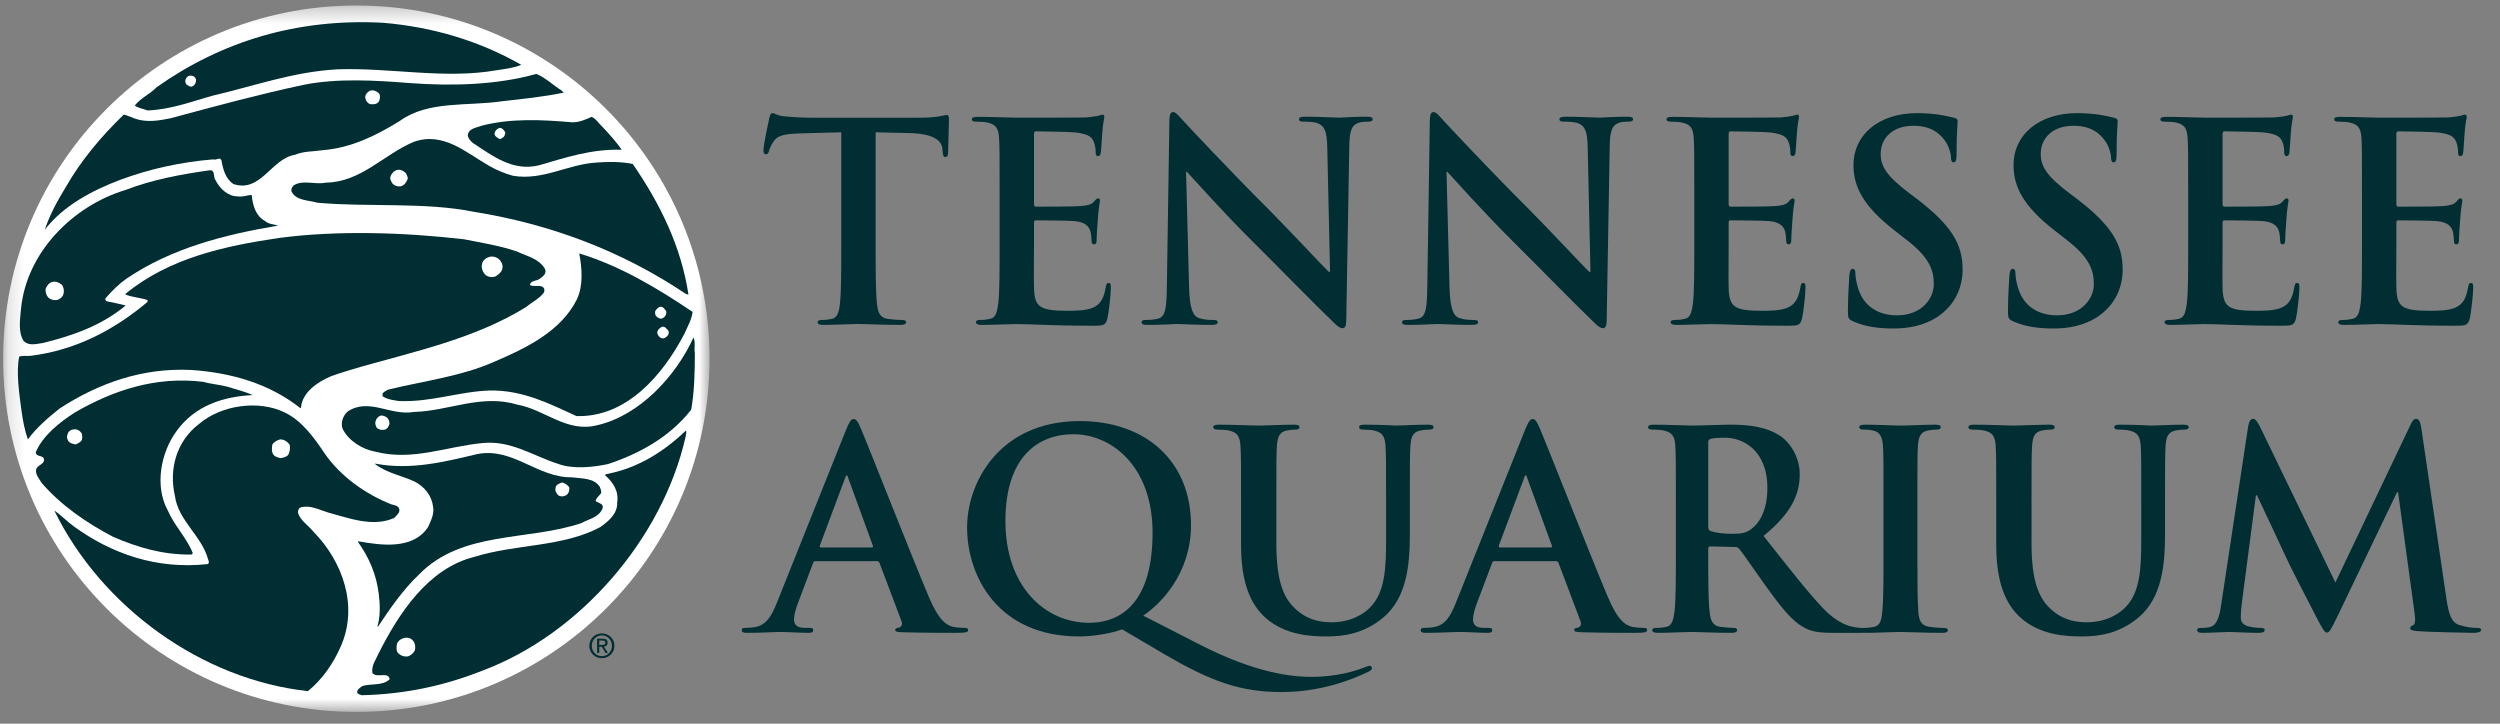 <svg width="152" height="44" viewBox="0 0 152 44" fill="none" xmlns="http://www.w3.org/2000/svg">
<rect x="0" y="0" width="152" height="44" fill="#808080" stroke="none"/>
<g clip-path="url(#clip0_2549_9106)">
<mask id="mask0_2549_9106" style="mask-type:luminance" maskUnits="userSpaceOnUse" x="0" y="0" width="44" height="44">
<path d="M43.141 43.268H0.19V0.334H43.141V43.268Z" fill="white"/>
</mask>
<g mask="url(#mask0_2549_9106)">
<path fill-rule="evenodd" clip-rule="evenodd" d="M21.666 43.285C33.526 43.285 43.141 33.67 43.141 21.809C43.141 9.949 33.526 0.334 21.666 0.334C9.805 0.334 0.19 9.949 0.19 21.809C0.19 33.67 9.805 43.285 21.666 43.285Z" fill="white"/>
</g>
<path fill-rule="evenodd" clip-rule="evenodd" d="M11.639 5.271C11.527 5.271 11.416 5.189 11.334 5.133C11.249 5.021 11.249 4.884 11.306 4.774C11.36 4.69 11.444 4.605 11.527 4.605C11.723 4.578 11.861 4.66 11.915 4.828C11.941 5.021 11.833 5.217 11.639 5.271ZM23.275 1.384C18.11 1.107 13.498 2.495 9.528 5.3C9.085 5.745 8.584 5.939 8.194 6.411C8.389 6.577 8.694 6.605 8.971 6.715C10.415 6.66 11.667 6.162 13.001 5.798C15.5 5.217 17.859 4.356 20.527 4.215C23.747 4.104 27.053 4.828 30.192 4.27C30.721 4.188 31.249 4.134 31.692 3.94C29.165 2.495 26.302 1.633 23.275 1.384Z" fill="#002E33"/>
<path fill-rule="evenodd" clip-rule="evenodd" d="M23.026 6.188C22.888 6.356 22.692 6.356 22.471 6.326C22.359 6.246 22.248 6.162 22.22 5.995C22.164 5.798 22.303 5.632 22.471 5.522C22.692 5.438 22.914 5.55 23.054 5.689C23.135 5.827 23.111 6.05 23.026 6.188ZM34.136 5.495C33.636 5.189 33.163 4.716 32.607 4.493C30.246 5.161 27.526 5.245 24.914 5.051C22.804 4.884 20.501 4.744 18.443 5.161C15.721 5.745 13.052 6.465 10.389 7.187C9.695 7.327 8.945 7.466 8.22 7.217C7.998 7.133 7.749 7.021 7.529 6.966C6.167 8.27 4.919 9.771 4.028 11.328C3.499 12.188 3.029 13.051 2.724 13.966C3.861 12.493 5.611 11.578 7.304 10.936C9.085 10.272 10.971 9.855 12.972 9.689C13.165 9.771 13.388 9.494 13.47 9.771C13.557 10.3 13.721 10.884 14.194 11.189C15.859 11.744 16.499 9.632 17.943 9.41C18.443 9.189 19.055 9.217 19.608 9.133C21.36 8.992 22.86 8.244 24.305 7.355C26.025 6.106 28.415 6.465 30.469 6.162C31.72 6.022 33.08 5.883 34.274 5.632L34.136 5.495Z" fill="#002E33"/>
<path fill-rule="evenodd" clip-rule="evenodd" d="M30.527 8.383C30.415 8.521 30.302 8.411 30.22 8.357C30.08 8.27 30.026 8.132 30.108 7.993C30.164 7.881 30.276 7.801 30.415 7.771C30.555 7.801 30.663 7.94 30.721 8.048C30.721 8.216 30.635 8.357 30.527 8.383ZM36.607 7.689C36.386 7.494 36.246 7.218 35.969 7.105C35.608 7.273 35.219 7.437 34.804 7.437C32.914 7.273 31.08 7.187 29.305 7.636C28.971 7.771 28.443 7.801 28.443 8.27C28.497 8.439 28.61 8.577 28.748 8.69C29.941 9.468 31.163 10.441 32.774 10.05C34.386 9.578 35.969 9.049 37.803 9.105C37.47 8.633 37.053 8.16 36.607 7.689Z" fill="#002E33"/>
<path fill-rule="evenodd" clip-rule="evenodd" d="M24.776 10.91C24.693 11.105 24.581 11.271 24.359 11.328C24.194 11.356 24.026 11.301 23.887 11.189C23.805 11.077 23.747 10.967 23.719 10.826C23.747 10.659 23.859 10.467 24.026 10.384C24.248 10.242 24.525 10.357 24.693 10.549C24.72 10.659 24.832 10.774 24.776 10.91ZM38.47 9.968C37.775 9.827 37.024 9.827 36.302 9.881C34.553 9.968 33.025 10.994 31.193 10.688C30.691 10.549 30.22 10.357 29.774 10.104C28.36 9.301 26.942 7.967 25.139 8.633C23.305 9.41 21.944 11.077 19.805 11.105C19.137 11.244 18.415 10.91 17.859 11.271C17.749 11.381 17.693 11.494 17.721 11.632C17.997 12.216 18.748 12.16 19.306 12.327C22.387 12.604 25.859 12.273 28.832 12.882C33.498 13.632 37.831 15.271 41.718 17.881L41.859 17.909C41.416 14.994 40.136 12.382 38.47 9.968Z" fill="#002E33"/>
<path fill-rule="evenodd" clip-rule="evenodd" d="M30.527 16.385C30.469 16.577 30.302 16.688 30.138 16.8C29.941 16.882 29.722 16.854 29.552 16.744C29.359 16.577 29.249 16.326 29.305 16.05C29.359 15.799 29.58 15.66 29.803 15.604C30.026 15.578 30.192 15.632 30.358 15.773C30.499 15.939 30.61 16.132 30.527 16.385ZM32.22 17.327C32.276 17.023 32.637 17.105 32.832 16.938C33.025 16.8 33.249 16.631 33.136 16.355C32.774 15.714 32.026 15.578 31.442 15.297C30.415 14.938 29.331 14.772 28.22 14.549C24.611 14.132 20.553 13.993 16.971 14.467C13.61 14.964 10.305 15.688 7.637 17.855V17.909C8.056 18.078 8.554 18.104 8.971 18.242V18.354C6.889 20.105 4.556 21.299 1.862 21.633C1.639 21.658 1.362 21.604 1.165 21.688C0.975 22.659 1.165 23.909 1.306 24.964C1.388 25.576 1.5 26.16 1.695 26.715C2.223 25.991 2.945 25.379 3.639 24.826C6 23.299 8.638 22.355 11.611 22.493C14.082 22.659 16.386 23.328 18.276 24.826L18.302 24.772C18.387 23.827 19.333 23.217 20.11 22.882C20.694 22.659 21.334 22.493 21.944 22.299C25.416 21.323 28.942 20.549 31.999 18.66C32.358 18.354 32.804 18.16 33.08 17.77C33.111 17.66 33.111 17.55 33.025 17.464C32.804 17.297 32.443 17.464 32.22 17.327Z" fill="#002E33"/>
<path fill-rule="evenodd" clip-rule="evenodd" d="M3.861 17.855C3.834 18.047 3.639 18.188 3.472 18.242C3.249 18.27 3.083 18.214 2.945 18.104C2.804 17.937 2.75 17.77 2.776 17.55C2.86 17.355 3.001 17.161 3.221 17.133C3.444 17.105 3.611 17.189 3.777 17.327C3.861 17.464 3.916 17.66 3.861 17.855ZM7.695 16.938C10.443 15.079 13.639 14.27 16.916 13.715C16.637 13.632 16.331 13.632 16.11 13.438C15.554 13.133 15.36 12.493 15.305 11.855C15.026 11.855 14.776 11.995 14.443 11.939C13.859 11.939 13.36 11.466 13.111 10.967C12.943 10.774 13.111 10.3 12.722 10.357C10.945 10.606 9.222 10.936 7.637 11.548C4.417 12.519 1.61 15.356 1.278 18.77C1.222 19.411 1.085 20.188 1.444 20.741C1.777 21.048 2.195 20.91 2.609 20.854C4.417 20.41 6.167 19.799 7.637 18.577C7.278 18.467 6.889 18.411 6.528 18.326C6.415 18.3 6.361 18.188 6.443 18.104C6.834 17.66 7.221 17.271 7.695 16.938Z" fill="#002E33"/>
<path fill-rule="evenodd" clip-rule="evenodd" d="M40.413 20.549C40.218 20.632 40.079 20.493 39.997 20.353C39.885 20.132 40.079 19.967 40.218 19.881C40.413 19.799 40.525 19.993 40.637 20.105C40.719 20.299 40.581 20.465 40.413 20.549ZM39.859 18.884C39.913 18.8 40.025 18.687 40.11 18.66C40.304 18.603 40.413 18.8 40.499 18.91C40.553 19.105 40.441 19.273 40.274 19.354C40.136 19.411 39.997 19.325 39.885 19.215C39.831 19.133 39.803 18.964 39.859 18.884ZM35.219 15.409C35.386 16.298 35.471 17.355 35.081 18.188C34.11 20.16 31.941 21.187 30.053 21.993C28.054 22.882 25.777 23.161 23.608 23.686C23.472 23.771 23.165 23.855 23.275 24.103C23.582 24.298 23.915 24.326 24.248 24.382C26.22 24.465 27.913 23.798 29.803 23.742C31.802 23.717 33.415 24.549 35.054 25.299C38.109 25.379 40.304 22.798 41.608 20.299C41.802 19.855 42.053 19.438 42.11 18.964C39.969 17.522 37.693 16.16 35.219 15.409Z" fill="#002E33"/>
<path fill-rule="evenodd" clip-rule="evenodd" d="M23.639 25.881C23.582 26.019 23.472 26.131 23.333 26.131C23.165 26.16 23.026 26.103 22.914 26.019C22.832 25.881 22.777 25.714 22.86 25.548C22.888 25.438 22.999 25.325 23.135 25.271C23.305 25.241 23.442 25.325 23.554 25.409C23.666 25.548 23.719 25.742 23.639 25.881ZM42.163 20.521C41.106 22.856 38.886 25.271 36.302 25.855C34.471 26.326 33.136 24.91 31.47 24.605C29.249 23.937 27.303 24.992 25.165 25.046C23.719 25.299 22.443 24.16 21.137 25.02C20.86 25.271 20.694 25.688 20.832 26.075C21.191 26.799 22.026 27.323 22.832 27.464C25.083 28.047 27.193 27.131 29.359 26.936C31.08 26.769 32.414 27.716 33.887 28.186C34.804 28.547 36.053 28.41 36.97 28.214C38.886 27.576 40.719 26.575 42.025 24.91C42.218 23.827 42.246 22.633 42.246 21.494C42.19 21.187 42.304 20.802 42.163 20.521Z" fill="#002E33"/>
<path fill-rule="evenodd" clip-rule="evenodd" d="M4.943 26.799C4.86 26.91 4.722 26.964 4.61 27.02C4.417 26.992 4.168 26.936 4.112 26.715C4.028 26.605 4.084 26.436 4.138 26.326C4.194 26.188 4.333 26.131 4.473 26.104C4.696 26.076 4.86 26.188 4.973 26.354C5.001 26.493 5.029 26.688 4.943 26.799ZM10.75 26.188C11.861 24.659 13.583 24.103 15.36 24.023C14.888 23.798 14.359 23.686 13.859 23.52C13.36 23.383 12.832 23.354 12.361 23.217C9.472 22.856 6.86 23.742 4.556 25.076C3.639 25.66 2.584 26.493 2.166 27.519C2.249 27.798 2.554 27.66 2.668 27.881C2.75 28.242 2.277 28.242 2.195 28.547C2.138 28.854 2.389 29.105 2.527 29.355C3.721 30.743 5.28 31.799 6.86 32.631C8.331 33.271 9.89 33.74 11.611 33.716C11.667 33.716 11.695 33.684 11.723 33.63C11.36 32.715 10.584 31.937 10.194 31.02C9.388 29.548 9.777 27.492 10.75 26.188Z" fill="#002E33"/>
<path fill-rule="evenodd" clip-rule="evenodd" d="M17.524 27.66C17.388 27.798 17.221 27.825 17.055 27.853C16.916 27.825 16.72 27.77 16.637 27.66C16.499 27.492 16.527 27.243 16.553 27.046C16.637 26.88 16.832 26.769 17.029 26.715C17.25 26.715 17.47 26.828 17.61 27.046C17.667 27.243 17.61 27.492 17.524 27.66ZM23.777 30.659C22.248 30.049 20.72 28.994 19.723 27.548C19.111 26.631 18.359 25.576 17.305 25.076C15.721 24.298 13.444 24.631 12.11 25.771C10.75 26.799 10.251 28.493 10.637 30.16C10.832 31.632 12.25 32.575 12.638 33.963C12.666 34.073 12.776 34.242 12.609 34.298C9.528 34.629 6.804 33.684 4.473 31.995C4.084 31.714 3.695 31.297 3.304 31.046C6.167 36.908 12.277 41.325 18.722 42.021C19.608 41.297 20.276 40.324 20.72 39.297C21.805 36.854 20.832 34.131 19.055 32.326C18.748 31.937 18.22 31.632 18.11 31.132C18.136 31.046 18.136 30.91 18.276 30.852C18.86 30.687 19.388 30.992 19.944 31.159C21.191 31.491 22.663 32.076 23.969 31.491C24.108 31.327 24.332 31.186 24.276 30.936C24.194 30.716 23.942 30.716 23.777 30.659Z" fill="#002E33"/>
<path fill-rule="evenodd" clip-rule="evenodd" d="M34.471 30.077C34.358 30.16 34.192 30.212 34.053 30.16C33.887 30.131 33.831 29.965 33.775 29.853C33.748 29.716 33.775 29.548 33.887 29.464C34.025 29.409 34.164 29.271 34.302 29.381C34.414 29.435 34.553 29.522 34.609 29.632C34.637 29.825 34.581 29.965 34.471 30.077ZM36.22 30.465C36.22 30.298 36.412 30.16 36.525 30.02C36.607 29.881 36.499 29.716 36.471 29.604C36.109 29.048 35.386 29.105 34.775 29.021C32.664 29.048 31.193 27.187 29.024 27.606C27.053 28.075 24.97 28.603 22.804 28.186V28.214C23.526 28.77 24.414 28.908 25.191 29.271C25.803 29.576 26.25 30.131 26.33 30.8C26.415 31.271 26.192 31.662 26.025 32.047C25.108 33.437 23.165 33.158 21.775 32.908V32.962C22.443 33.908 22.888 34.934 23.026 36.101C23.111 36.743 23.135 37.463 22.942 38.103L22.999 38.075C23.719 36.99 24.525 35.825 25.471 34.934C28.083 32.242 32.11 32.908 35.36 31.799C35.803 31.548 36.412 31.464 36.637 30.91C36.72 30.605 36.386 30.605 36.22 30.465Z" fill="#002E33"/>
<path fill-rule="evenodd" clip-rule="evenodd" d="M25.221 39.548C25.139 39.714 24.97 39.853 24.804 39.909C24.581 39.936 24.414 39.883 24.276 39.768C24.053 39.63 24.108 39.327 24.138 39.13C24.305 38.743 24.914 38.631 25.139 38.992C25.249 39.13 25.275 39.381 25.221 39.548ZM41.692 26.188C40.304 27.519 38.689 28.493 36.86 28.826L36.776 28.88C37.273 29.325 37.636 29.853 37.524 30.547C37.554 31.241 36.996 31.686 36.499 32.047C34.222 33.271 31.331 33.074 28.86 33.853C26.025 34.547 24.248 37.299 23.026 39.714C22.86 40.103 22.581 40.434 22.638 40.91C22.888 41.269 23.608 40.796 23.692 41.297C23.275 41.712 22.553 41.547 22.026 41.712C21.859 41.852 21.693 41.908 21.723 42.129C21.805 42.242 21.915 42.214 21.969 42.27C24.611 42.214 27.026 41.686 29.275 40.796C35.275 38.577 40.304 32.715 41.692 26.523C41.692 26.413 41.775 26.27 41.692 26.188Z" fill="#002E33"/>
<path fill-rule="evenodd" clip-rule="evenodd" d="M36.434 39.211V38.943H36.614C36.707 38.943 36.805 38.962 36.805 39.069C36.805 39.203 36.705 39.211 36.593 39.211H36.434ZM36.434 39.322H36.587L36.817 39.7H36.965L36.717 39.316C36.845 39.301 36.943 39.233 36.943 39.078C36.943 38.906 36.841 38.83 36.635 38.83H36.303V39.7H36.434V39.322ZM36.595 40.018C37.006 40.018 37.358 39.7 37.358 39.263C37.358 38.83 37.006 38.508 36.595 38.508C36.18 38.508 35.829 38.83 35.829 39.263C35.829 39.7 36.18 40.018 36.595 40.018ZM35.982 39.263C35.982 38.906 36.249 38.634 36.595 38.634C36.937 38.634 37.205 38.906 37.205 39.263C37.205 39.626 36.937 39.894 36.595 39.894C36.249 39.894 35.982 39.626 35.982 39.263Z" fill="#002E33"/>
<path fill-rule="evenodd" clip-rule="evenodd" d="M51.149 8.043L48.658 8.11C47.688 8.143 47.287 8.227 47.036 8.594C46.869 8.845 46.786 9.046 46.752 9.18C46.719 9.314 46.669 9.38 46.568 9.38C46.451 9.38 46.418 9.297 46.418 9.113C46.418 8.845 46.735 7.323 46.769 7.197C46.819 6.979 46.869 6.879 46.969 6.879C47.103 6.879 47.27 7.046 47.688 7.073C48.173 7.123 48.809 7.157 49.36 7.157H55.966C57.031 7.157 57.43 6.989 57.563 6.989C57.679 6.989 57.696 7.09 57.696 7.34C57.696 7.692 57.646 8.846 57.646 9.281C57.629 9.449 57.596 9.549 57.496 9.549C57.363 9.549 57.33 9.465 57.313 9.214L57.296 9.03C57.263 8.595 56.814 8.127 55.334 8.093L53.239 8.043V14.904C53.239 16.443 53.239 17.766 53.322 18.485C53.372 18.954 53.472 19.322 53.971 19.388C54.204 19.422 54.569 19.455 54.828 19.453C55.012 19.453 55.095 19.503 55.095 19.587C55.095 19.704 54.962 19.754 54.778 19.754C53.674 19.754 52.621 19.698 52.153 19.698C51.768 19.698 50.714 19.754 50.045 19.754C49.828 19.754 49.711 19.704 49.711 19.587C49.711 19.503 49.778 19.453 49.979 19.453C50.23 19.453 50.43 19.419 50.581 19.388C50.915 19.322 51.015 18.954 51.066 18.469C51.149 17.767 51.149 16.446 51.149 14.902V8.043Z" fill="#002E33"/>
<path fill-rule="evenodd" clip-rule="evenodd" d="M60.777 11.946C60.777 9.405 60.777 8.937 60.743 8.401C60.71 7.833 60.576 7.565 60.025 7.448C59.891 7.415 59.607 7.398 59.372 7.398C59.188 7.398 59.088 7.365 59.088 7.255C59.088 7.139 59.205 7.105 59.456 7.105C60.342 7.105 61.391 7.155 61.855 7.155C62.386 7.155 65.739 7.155 66.059 7.139C66.38 7.105 66.649 7.072 66.779 7.038C66.859 7.022 66.958 6.971 67.041 6.971C67.125 6.971 67.141 7.038 67.141 7.122C67.141 7.238 67.058 7.437 67.008 8.202C66.991 8.37 66.958 9.105 66.924 9.306C66.908 9.39 66.876 9.49 66.762 9.49C66.649 9.49 66.617 9.407 66.617 9.256C66.617 9.139 66.6 8.854 66.515 8.654C66.397 8.353 66.228 8.152 65.384 8.052C65.097 8.018 63.323 7.985 62.985 7.985C62.901 7.985 62.867 8.035 62.867 8.152V12.381C62.867 12.498 62.884 12.565 62.985 12.565C63.356 12.565 65.295 12.565 65.683 12.531C66.087 12.498 66.34 12.448 66.491 12.281C66.608 12.147 66.676 12.063 66.76 12.063C66.827 12.063 66.877 12.097 66.877 12.197C66.877 12.297 66.793 12.565 66.743 13.411C66.709 13.747 66.676 14.418 66.676 14.535C66.676 14.67 66.676 14.854 66.525 14.854C66.407 14.854 66.374 14.787 66.374 14.703C66.357 14.535 66.357 14.318 66.306 14.099C66.222 13.764 65.986 13.512 65.362 13.445C65.042 13.411 63.373 13.395 62.968 13.395C62.884 13.395 62.867 13.462 62.867 13.563V14.888C62.867 15.458 62.85 17.001 62.867 17.487C62.901 18.645 63.171 18.896 64.89 18.896C65.329 18.896 66.036 18.896 66.474 18.695C66.911 18.494 67.114 18.141 67.231 17.454C67.264 17.269 67.296 17.202 67.409 17.204C67.539 17.204 67.539 17.338 67.539 17.506C67.539 17.892 67.409 19.033 67.329 19.369C67.215 19.804 67.063 19.804 66.424 19.804C63.878 19.804 62.751 19.704 61.772 19.704C61.391 19.704 60.342 19.754 59.673 19.754C59.456 19.754 59.339 19.704 59.339 19.587C59.339 19.503 59.406 19.453 59.607 19.453C59.857 19.453 60.058 19.419 60.209 19.385C60.543 19.319 60.627 18.949 60.693 18.462C60.777 17.758 60.777 16.432 60.777 14.888V11.946Z" fill="#002E33"/>
<path fill-rule="evenodd" clip-rule="evenodd" d="M72.297 17.48C72.33 18.784 72.548 19.218 72.882 19.335C73.166 19.436 73.484 19.453 73.751 19.453C73.935 19.453 74.036 19.486 74.034 19.587C74.034 19.721 73.883 19.754 73.65 19.754C72.564 19.754 71.897 19.698 71.581 19.698C71.431 19.698 70.647 19.754 69.778 19.754C69.56 19.754 69.409 19.738 69.409 19.587C69.409 19.486 69.51 19.453 69.677 19.453C69.894 19.453 70.195 19.436 70.429 19.369C70.864 19.235 70.931 18.749 70.948 17.293L71.098 7.381C71.098 7.047 71.148 6.813 71.314 6.813C71.498 6.813 71.647 7.03 71.93 7.331C72.13 7.549 74.669 10.278 77.108 12.706C78.244 13.844 80.498 16.255 80.783 16.523H80.867L80.699 9.006C80.682 7.984 80.532 7.666 80.131 7.499C79.881 7.398 79.48 7.398 79.246 7.398C79.045 7.398 78.978 7.348 78.978 7.247C78.978 7.114 79.162 7.096 79.413 7.096C80.281 7.096 81.084 7.152 81.435 7.152C81.619 7.152 82.254 7.096 83.074 7.096C83.291 7.096 83.458 7.114 83.458 7.247C83.458 7.348 83.358 7.398 83.157 7.398C82.99 7.398 82.856 7.398 82.656 7.449C82.187 7.583 82.053 7.934 82.037 8.872L81.853 19.436C81.853 19.804 81.786 19.954 81.636 19.954C81.451 19.954 81.251 19.771 81.067 19.587C80.014 18.582 77.876 16.389 76.139 14.664C74.318 12.856 72.464 10.764 72.163 10.446H72.113L72.297 17.48Z" fill="#002E33"/>
<path fill-rule="evenodd" clip-rule="evenodd" d="M88.131 17.48C88.164 18.784 88.382 19.218 88.716 19.335C89 19.436 89.318 19.453 89.586 19.453C89.77 19.453 89.87 19.486 89.868 19.587C89.868 19.721 89.718 19.754 89.484 19.754C88.398 19.754 87.731 19.698 87.415 19.698C87.265 19.698 86.481 19.754 85.611 19.754C85.394 19.754 85.244 19.738 85.244 19.587C85.244 19.486 85.344 19.453 85.511 19.453C85.728 19.453 86.029 19.436 86.264 19.369C86.698 19.235 86.765 18.749 86.782 17.293L86.932 7.381C86.932 7.047 86.983 6.813 87.149 6.813C87.332 6.813 87.482 7.03 87.764 7.331C87.964 7.549 90.503 10.278 92.942 12.706C94.078 13.844 96.333 16.255 96.617 16.523H96.701L96.533 9.006C96.516 7.984 96.366 7.666 95.965 7.499C95.715 7.398 95.314 7.398 95.08 7.398C94.879 7.398 94.813 7.348 94.813 7.247C94.813 7.114 94.996 7.096 95.247 7.096C96.116 7.096 96.918 7.152 97.269 7.152C97.453 7.152 98.089 7.096 98.908 7.096C99.125 7.096 99.293 7.114 99.293 7.247C99.293 7.348 99.192 7.398 98.991 7.398C98.824 7.398 98.691 7.398 98.49 7.449C98.022 7.583 97.888 7.934 97.871 8.872L97.687 19.436C97.687 19.804 97.62 19.954 97.47 19.954C97.286 19.954 97.085 19.771 96.902 19.587C95.849 18.582 93.71 16.389 91.973 14.664C90.152 12.856 88.297 10.764 87.997 10.446H87.947L88.131 17.48Z" fill="#002E33"/>
<path fill-rule="evenodd" clip-rule="evenodd" d="M103.013 11.946C103.013 9.405 103.013 8.937 102.979 8.401C102.946 7.833 102.812 7.565 102.26 7.448C102.127 7.415 101.842 7.398 101.608 7.398C101.424 7.398 101.324 7.365 101.324 7.255C101.324 7.139 101.441 7.105 101.692 7.105C102.578 7.105 103.627 7.155 104.091 7.155C104.621 7.155 107.974 7.155 108.295 7.139C108.616 7.105 108.884 7.072 109.014 7.038C109.095 7.022 109.193 6.971 109.277 6.971C109.36 6.971 109.377 7.038 109.377 7.122C109.377 7.238 109.294 7.437 109.243 8.202C109.227 8.37 109.193 9.105 109.16 9.306C109.144 9.39 109.111 9.49 108.998 9.49C108.884 9.49 108.853 9.407 108.853 9.256C108.853 9.139 108.835 8.854 108.751 8.654C108.633 8.353 108.464 8.152 107.619 8.052C107.332 8.018 105.559 7.985 105.22 7.985C105.136 7.985 105.102 8.035 105.102 8.152V12.381C105.102 12.498 105.119 12.565 105.22 12.565C105.591 12.565 107.53 12.565 107.918 12.531C108.322 12.498 108.576 12.448 108.727 12.281C108.844 12.147 108.911 12.063 108.995 12.063C109.062 12.063 109.113 12.097 109.113 12.197C109.113 12.297 109.029 12.565 108.978 13.411C108.945 13.747 108.911 14.418 108.911 14.535C108.911 14.67 108.911 14.854 108.76 14.854C108.643 14.854 108.609 14.787 108.609 14.703C108.592 14.535 108.592 14.318 108.542 14.099C108.457 13.764 108.222 13.512 107.598 13.445C107.277 13.411 105.608 13.395 105.204 13.395C105.119 13.395 105.102 13.462 105.102 13.563V14.888C105.102 15.458 105.086 17.001 105.102 17.487C105.136 18.645 105.406 18.896 107.126 18.896C107.564 18.896 108.272 18.896 108.71 18.695C109.147 18.494 109.349 18.141 109.467 17.454C109.499 17.269 109.532 17.202 109.645 17.204C109.774 17.204 109.774 17.338 109.774 17.506C109.774 17.892 109.645 19.033 109.564 19.369C109.45 19.804 109.299 19.804 108.66 19.804C106.114 19.804 104.986 19.704 104.008 19.704C103.627 19.704 102.578 19.754 101.909 19.754C101.691 19.754 101.574 19.704 101.574 19.587C101.574 19.503 101.642 19.453 101.842 19.453C102.093 19.453 102.294 19.419 102.444 19.385C102.778 19.319 102.862 18.949 102.929 18.462C103.013 17.758 103.013 16.432 103.013 14.888V11.946Z" fill="#002E33"/>
<path fill-rule="evenodd" clip-rule="evenodd" d="M112.673 19.539C112.404 19.423 112.353 19.34 112.353 18.972C112.353 18.053 112.42 17.05 112.438 16.782C112.454 16.531 112.505 16.347 112.64 16.347C112.791 16.347 112.808 16.498 112.808 16.631C112.808 16.849 112.875 17.2 112.959 17.484C113.327 18.721 114.313 19.173 115.333 19.173C116.839 19.173 117.575 18.154 117.575 17.269C117.575 16.45 117.325 15.665 115.935 14.596L115.166 13.995C113.326 12.558 112.69 11.389 112.69 10.036C112.69 8.198 114.229 6.879 116.555 6.879C117.642 6.879 118.343 7.045 118.798 7.158C118.943 7.192 119.026 7.242 119.026 7.359C119.026 7.577 118.959 8.062 118.959 9.369C118.959 9.737 118.91 9.871 118.781 9.871C118.669 9.871 118.62 9.771 118.62 9.57C118.62 9.419 118.537 8.901 118.186 8.466C117.935 8.149 117.45 7.647 116.337 7.647C115.099 7.647 114.346 8.365 114.346 9.368C114.346 10.136 114.731 10.721 116.12 11.773L116.588 12.124C118.593 13.677 119.327 14.796 119.327 16.384C119.327 17.352 118.96 18.505 117.759 19.29C116.923 19.822 115.986 19.972 115.12 19.972C114.148 19.972 113.395 19.856 112.673 19.539Z" fill="#002E33"/>
<path fill-rule="evenodd" clip-rule="evenodd" d="M122.405 19.539C122.134 19.423 122.084 19.34 122.084 18.972C122.084 18.053 122.152 17.05 122.169 16.782C122.186 16.531 122.236 16.347 122.371 16.347C122.522 16.347 122.54 16.498 122.54 16.631C122.54 16.849 122.606 17.2 122.69 17.484C123.058 18.721 124.044 19.173 125.064 19.173C126.57 19.173 127.306 18.154 127.306 17.269C127.306 16.45 127.056 15.665 125.667 14.596L124.897 13.995C123.057 12.558 122.422 11.389 122.422 10.036C122.422 8.198 123.96 6.879 126.286 6.879C127.373 6.879 128.074 7.045 128.529 7.158C128.673 7.192 128.756 7.242 128.756 7.359C128.756 7.577 128.69 8.062 128.69 9.369C128.69 9.737 128.641 9.871 128.512 9.871C128.4 9.871 128.352 9.771 128.352 9.57C128.352 9.419 128.268 8.901 127.917 8.466C127.666 8.149 127.181 7.647 126.068 7.647C124.83 7.647 124.077 8.365 124.077 9.368C124.077 10.136 124.462 10.721 125.851 11.773L126.319 12.124C128.325 13.677 129.059 14.796 129.059 16.384C129.059 17.352 128.691 18.505 127.49 19.29C126.654 19.822 125.717 19.972 124.851 19.972C123.88 19.972 123.126 19.856 122.405 19.539Z" fill="#002E33"/>
<path fill-rule="evenodd" clip-rule="evenodd" d="M133.042 11.946C133.042 9.405 133.042 8.937 133.009 8.401C132.975 7.833 132.841 7.565 132.29 7.448C132.156 7.415 131.871 7.398 131.637 7.398C131.454 7.398 131.353 7.365 131.353 7.255C131.353 7.139 131.47 7.105 131.721 7.105C132.607 7.105 133.656 7.155 134.12 7.155C134.651 7.155 138.003 7.155 138.324 7.139C138.645 7.105 138.914 7.072 139.043 7.038C139.124 7.022 139.223 6.971 139.306 6.971C139.39 6.971 139.407 7.038 139.407 7.122C139.407 7.238 139.323 7.437 139.272 8.202C139.256 8.37 139.223 9.105 139.189 9.306C139.173 9.39 139.14 9.49 139.028 9.49C138.914 9.49 138.882 9.407 138.882 9.256C138.882 9.139 138.865 8.854 138.78 8.654C138.662 8.353 138.493 8.152 137.648 8.052C137.362 8.018 135.588 7.985 135.25 7.985C135.165 7.985 135.132 8.035 135.132 8.152V12.381C135.132 12.498 135.149 12.565 135.25 12.565C135.621 12.565 137.559 12.565 137.947 12.531C138.352 12.498 138.605 12.448 138.756 12.281C138.873 12.147 138.94 12.063 139.025 12.063C139.092 12.063 139.143 12.097 139.143 12.197C139.143 12.297 139.058 12.565 139.007 13.411C138.974 13.747 138.94 14.418 138.94 14.535C138.94 14.67 138.94 14.854 138.79 14.854C138.673 14.854 138.639 14.787 138.639 14.703C138.622 14.535 138.622 14.318 138.571 14.099C138.487 13.764 138.251 13.512 137.627 13.445C137.307 13.411 135.638 13.395 135.233 13.395C135.149 13.395 135.132 13.462 135.132 13.563V14.888C135.132 15.458 135.116 17.001 135.132 17.487C135.165 18.645 135.435 18.896 137.155 18.896C137.593 18.896 138.302 18.896 138.739 18.695C139.177 18.494 139.379 18.141 139.496 17.454C139.529 17.269 139.561 17.202 139.675 17.204C139.804 17.204 139.804 17.338 139.804 17.506C139.804 17.892 139.675 19.033 139.594 19.369C139.48 19.804 139.328 19.804 138.689 19.804C136.144 19.804 135.016 19.704 134.037 19.704C133.656 19.704 132.607 19.754 131.938 19.754C131.721 19.754 131.604 19.704 131.604 19.587C131.604 19.503 131.671 19.453 131.871 19.453C132.122 19.453 132.323 19.419 132.474 19.385C132.808 19.319 132.892 18.949 132.958 18.462C133.042 17.758 133.042 16.432 133.042 14.888V11.946Z" fill="#002E33"/>
<path fill-rule="evenodd" clip-rule="evenodd" d="M143.609 11.946C143.609 9.405 143.609 8.937 143.576 8.401C143.543 7.833 143.408 7.565 142.857 7.448C142.723 7.415 142.439 7.398 142.205 7.398C142.021 7.398 141.92 7.365 141.92 7.255C141.92 7.139 142.037 7.105 142.288 7.105C143.175 7.105 144.223 7.155 144.687 7.155C145.218 7.155 148.571 7.155 148.892 7.139C149.212 7.105 149.481 7.072 149.611 7.038C149.692 7.022 149.79 6.971 149.873 6.971C149.957 6.971 149.974 7.038 149.974 7.122C149.974 7.238 149.89 7.437 149.84 8.202C149.823 8.37 149.79 9.105 149.757 9.306C149.74 9.39 149.708 9.49 149.595 9.49C149.481 9.49 149.449 9.407 149.449 9.256C149.449 9.139 149.432 8.854 149.348 8.654C149.229 8.353 149.06 8.152 148.216 8.052C147.929 8.018 146.155 7.985 145.817 7.985C145.733 7.985 145.699 8.035 145.699 8.152V12.381C145.699 12.498 145.716 12.565 145.817 12.565C146.188 12.565 148.127 12.565 148.515 12.531C148.919 12.498 149.172 12.448 149.324 12.281C149.441 12.147 149.508 12.063 149.592 12.063C149.659 12.063 149.71 12.097 149.71 12.197C149.71 12.297 149.626 12.565 149.575 13.411C149.541 13.747 149.508 14.418 149.508 14.535C149.508 14.67 149.508 14.854 149.357 14.854C149.239 14.854 149.206 14.787 149.206 14.703C149.189 14.535 149.189 14.318 149.138 14.099C149.054 13.764 148.818 13.512 148.194 13.445C147.874 13.411 146.205 13.395 145.8 13.395C145.716 13.395 145.699 13.462 145.699 13.563V14.888C145.699 15.458 145.683 17.001 145.699 17.487C145.733 18.645 146.003 18.896 147.722 18.896C148.16 18.896 148.869 18.896 149.306 18.695C149.744 18.494 149.946 18.141 150.064 17.454C150.096 17.269 150.129 17.202 150.242 17.204C150.371 17.204 150.371 17.338 150.371 17.506C150.371 17.892 150.242 19.033 150.161 19.369C150.047 19.804 149.895 19.804 149.256 19.804C146.711 19.804 145.583 19.704 144.604 19.704C144.223 19.704 143.175 19.754 142.506 19.754C142.288 19.754 142.171 19.704 142.171 19.587C142.171 19.503 142.238 19.453 142.439 19.453C142.69 19.453 142.89 19.419 143.041 19.385C143.375 19.319 143.459 18.949 143.526 18.462C143.609 17.758 143.609 16.432 143.609 14.888V11.946Z" fill="#002E33"/>
<path fill-rule="evenodd" clip-rule="evenodd" d="M53.308 34.116C53.392 34.116 53.442 34.149 53.476 34.232L54.814 37.774C54.897 37.975 54.78 38.125 54.663 38.159C54.496 38.176 54.429 38.209 54.429 38.31C54.429 38.426 54.63 38.426 54.931 38.443C56.269 38.477 57.489 38.477 58.092 38.477C58.711 38.477 58.861 38.443 58.861 38.31C58.861 38.192 58.778 38.176 58.643 38.176C58.443 38.176 58.192 38.159 57.941 38.109C57.59 38.025 57.105 37.791 56.47 36.288C55.399 33.751 52.723 26.932 52.322 26.012C52.155 25.628 52.054 25.477 51.904 25.477C51.736 25.477 51.636 25.661 51.435 26.146L47.238 36.639C46.903 37.474 46.586 38.042 45.816 38.142C45.682 38.159 45.448 38.176 45.298 38.176C45.164 38.176 45.097 38.209 45.097 38.31C45.097 38.443 45.197 38.477 45.415 38.477C46.284 38.477 47.204 38.422 47.389 38.422C47.907 38.422 48.626 38.477 49.161 38.477C49.345 38.477 49.445 38.443 49.445 38.31C49.445 38.209 49.395 38.176 49.194 38.176H48.944C48.425 38.176 48.275 37.958 48.275 37.657C48.275 37.457 48.358 37.056 48.526 36.639L49.428 34.249C49.462 34.149 49.495 34.116 49.579 34.116H53.308ZM49.913 33.286C49.847 33.286 49.83 33.236 49.847 33.169L51.385 29.055C51.402 28.988 51.435 28.905 51.486 28.905C51.536 28.905 51.552 28.988 51.569 29.055L53.074 33.186C53.091 33.236 53.074 33.286 52.991 33.286H49.913Z" fill="#002E33"/>
<path fill-rule="evenodd" clip-rule="evenodd" d="M70.844 39.807C73.616 41.417 75.389 42.076 77.914 42.076C80.322 42.076 82.211 41.318 83.214 40.834C83.331 40.768 83.415 40.719 83.415 40.623C83.415 40.542 83.348 40.478 83.264 40.478C83.197 40.478 83.114 40.526 83.013 40.559C81.86 41.019 80.622 41.154 79.753 41.154C78.616 41.154 76.392 40.969 72.864 39.15L69.508 37.43C70.56 36.729 72.413 34.873 72.413 31.933C72.413 28.022 69.643 25.601 65.653 25.601C60.761 25.601 58.799 29.342 58.799 32.066C58.799 35.074 60.71 38.695 65.603 38.695C66.488 38.695 67.556 38.513 68.224 38.264L70.844 39.807ZM66.221 37.866C63.533 37.866 61.129 35.659 61.129 31.682C61.129 27.805 63.082 26.401 65.269 26.401C67.573 26.401 70.076 28.34 70.076 32.384C70.076 37.281 67.556 37.866 66.221 37.866Z" fill="#002E33"/>
<path fill-rule="evenodd" clip-rule="evenodd" d="M75.456 30.679C75.456 28.132 75.456 27.663 75.422 27.127C75.389 26.557 75.255 26.289 74.703 26.172C74.57 26.138 74.285 26.121 74.051 26.121C73.867 26.121 73.767 26.087 73.767 25.971C73.767 25.853 73.884 25.82 74.135 25.82C75.021 25.82 76.076 25.875 76.579 25.875C76.981 25.875 78.036 25.82 78.638 25.82C78.889 25.82 79.007 25.853 79.007 25.971C79.007 26.087 78.906 26.121 78.738 26.121C78.555 26.121 78.454 26.138 78.254 26.172C77.802 26.256 77.669 26.541 77.635 27.127C77.602 27.663 77.602 28.132 77.602 30.679V33.025C77.602 35.455 78.086 36.477 78.906 37.148C79.659 37.768 80.427 37.835 80.996 37.835C81.732 37.835 82.635 37.6 83.304 36.93C84.224 36.008 84.274 34.5 84.274 32.774V30.679C84.274 28.132 84.274 27.663 84.24 27.127C84.207 26.557 84.073 26.289 83.522 26.172C83.388 26.138 83.103 26.121 82.919 26.121C82.736 26.121 82.635 26.087 82.635 25.971C82.635 25.853 82.752 25.82 82.986 25.82C83.839 25.82 84.888 25.875 84.905 25.875C85.104 25.875 86.153 25.82 86.806 25.82C87.039 25.82 87.157 25.853 87.157 25.971C87.157 26.087 87.056 26.121 86.856 26.121C86.672 26.121 86.572 26.138 86.371 26.172C85.919 26.256 85.785 26.541 85.752 27.127C85.719 27.663 85.719 28.132 85.719 30.679V32.472C85.719 34.333 85.536 36.309 84.14 37.516C82.953 38.517 81.749 38.695 80.662 38.695C79.776 38.695 78.17 38.646 76.948 37.566C76.093 36.795 75.456 35.556 75.456 33.126V30.679Z" fill="#002E33"/>
<path fill-rule="evenodd" clip-rule="evenodd" d="M94.592 34.116C94.676 34.116 94.726 34.149 94.76 34.232L96.097 37.774C96.181 37.975 96.064 38.125 95.947 38.159C95.78 38.176 95.713 38.209 95.713 38.31C95.713 38.426 95.913 38.426 96.214 38.443C97.552 38.477 98.773 38.477 99.376 38.477C99.994 38.477 100.145 38.443 100.145 38.31C100.145 38.192 100.061 38.176 99.927 38.176C99.727 38.176 99.476 38.159 99.225 38.109C98.874 38.025 98.389 37.791 97.753 36.288C96.683 33.751 94.007 26.932 93.605 26.012C93.439 25.628 93.338 25.477 93.187 25.477C93.02 25.477 92.92 25.661 92.719 26.146L88.522 36.639C88.187 37.474 87.869 38.042 87.1 38.142C86.966 38.159 86.732 38.176 86.582 38.176C86.448 38.176 86.38 38.209 86.38 38.31C86.38 38.443 86.481 38.477 86.698 38.477C87.568 38.477 88.488 38.422 88.672 38.422C89.191 38.422 89.91 38.477 90.444 38.477C90.629 38.477 90.729 38.443 90.729 38.31C90.729 38.209 90.679 38.176 90.478 38.176H90.227C89.709 38.176 89.558 37.958 89.558 37.657C89.558 37.457 89.642 37.056 89.809 36.639L90.712 34.249C90.746 34.149 90.779 34.116 90.863 34.116H94.592ZM91.197 33.286C91.13 33.286 91.114 33.236 91.13 33.169L92.669 29.055C92.686 28.988 92.719 28.905 92.769 28.905C92.819 28.905 92.837 28.988 92.853 29.055L94.358 33.186C94.375 33.236 94.358 33.286 94.274 33.286H91.197Z" fill="#002E33"/>
<path fill-rule="evenodd" clip-rule="evenodd" d="M101.893 33.607C101.893 35.169 101.893 36.49 101.81 37.192C101.743 37.677 101.659 38.045 101.325 38.112C101.174 38.142 100.974 38.176 100.723 38.176C100.522 38.176 100.456 38.226 100.456 38.31C100.456 38.426 100.573 38.477 100.79 38.477C101.459 38.477 102.51 38.422 102.827 38.422C103.077 38.422 104.312 38.477 105.282 38.477C105.499 38.477 105.616 38.426 105.616 38.31C105.616 38.226 105.549 38.176 105.416 38.176C105.215 38.178 104.847 38.145 104.596 38.112C104.095 38.044 103.994 37.675 103.944 37.188C103.861 36.482 103.861 35.154 103.861 33.591V33.356C103.861 33.255 103.911 33.222 103.994 33.222L105.449 33.255C105.566 33.255 105.667 33.272 105.75 33.373C105.967 33.625 106.736 34.767 107.405 35.692C108.34 36.986 108.974 37.774 109.691 38.158C110.126 38.393 110.544 38.477 111.48 38.477H113.069C113.27 38.477 113.387 38.443 113.387 38.31C113.387 38.226 113.32 38.176 113.186 38.176C113.052 38.176 112.902 38.158 112.718 38.125C112.467 38.075 111.782 37.958 110.845 36.986C109.858 35.949 108.707 34.459 107.222 32.584C108.907 31.211 109.424 30.073 109.424 28.833C109.424 27.712 108.757 26.858 108.29 26.54C107.39 25.92 106.269 25.82 105.215 25.82C104.697 25.82 103.427 25.875 102.86 25.875C102.51 25.875 101.459 25.82 100.573 25.82C100.321 25.82 100.205 25.853 100.205 25.971C100.205 26.087 100.305 26.121 100.489 26.121C100.723 26.121 101.007 26.138 101.141 26.172C101.693 26.289 101.827 26.556 101.86 27.126C101.893 27.662 101.893 28.13 101.893 30.675V33.607ZM103.861 26.913C103.861 26.78 103.894 26.713 104.011 26.68C104.178 26.63 104.479 26.613 104.898 26.613C105.884 26.613 107.456 27.298 107.456 29.668C107.456 31.037 106.971 31.805 106.47 32.172C106.169 32.389 105.951 32.456 105.282 32.456C104.864 32.456 104.363 32.406 104.011 32.289C103.894 32.239 103.861 32.172 103.861 31.988V26.913Z" fill="#002E33"/>
<path fill-rule="evenodd" clip-rule="evenodd" d="M114.517 30.666C114.517 28.124 114.517 27.656 114.484 27.121C114.45 26.553 114.283 26.269 113.915 26.185C113.731 26.134 113.514 26.118 113.313 26.121C113.146 26.121 113.046 26.087 113.046 25.953C113.046 25.853 113.18 25.82 113.447 25.82C114.083 25.82 115.132 25.875 115.614 25.875C116.029 25.875 117.011 25.82 117.647 25.82C117.864 25.82 117.998 25.853 117.998 25.953C117.998 26.087 117.898 26.121 117.73 26.121C117.564 26.121 117.429 26.138 117.229 26.172C116.777 26.256 116.643 26.541 116.61 27.126C116.577 27.662 116.577 28.131 116.577 30.676V33.624C116.577 35.248 116.577 36.571 116.643 37.291C116.694 37.743 116.811 38.045 117.313 38.112C117.546 38.145 117.914 38.178 118.165 38.176C118.349 38.176 118.433 38.226 118.433 38.31C118.433 38.426 118.299 38.477 118.115 38.477C117.011 38.477 115.962 38.422 115.514 38.422C115.132 38.422 114.083 38.477 113.414 38.477C113.196 38.477 113.079 38.426 113.079 38.31C113.079 38.226 113.146 38.176 113.347 38.176C113.598 38.176 113.798 38.142 113.949 38.112C114.283 38.045 114.383 37.76 114.434 37.276C114.517 36.573 114.517 35.252 114.517 33.622V30.666Z" fill="#002E33"/>
<path fill-rule="evenodd" clip-rule="evenodd" d="M121.371 30.679C121.371 28.132 121.371 27.663 121.338 27.127C121.304 26.557 121.17 26.289 120.619 26.172C120.485 26.138 120.201 26.121 119.967 26.121C119.782 26.121 119.682 26.087 119.682 25.971C119.682 25.853 119.799 25.82 120.05 25.82C120.936 25.82 121.991 25.875 122.494 25.875C122.896 25.875 123.952 25.82 124.554 25.82C124.804 25.82 124.921 25.853 124.921 25.971C124.921 26.087 124.821 26.121 124.653 26.121C124.47 26.121 124.369 26.138 124.169 26.172C123.718 26.256 123.583 26.541 123.55 27.127C123.517 27.663 123.517 28.132 123.517 30.679V33.025C123.517 35.455 124.002 36.477 124.821 37.148C125.574 37.768 126.343 37.835 126.911 37.835C127.647 37.835 128.55 37.6 129.219 36.93C130.139 36.008 130.189 34.5 130.189 32.774V30.679C130.189 28.132 130.189 27.663 130.156 27.127C130.122 26.557 129.988 26.289 129.437 26.172C129.303 26.138 129.018 26.121 128.835 26.121C128.651 26.121 128.55 26.087 128.55 25.971C128.55 25.853 128.667 25.82 128.902 25.82C129.754 25.82 130.804 25.875 130.82 25.875C131.019 25.875 132.069 25.82 132.721 25.82C132.955 25.82 133.072 25.853 133.072 25.971C133.072 26.087 132.972 26.121 132.771 26.121C132.587 26.121 132.487 26.138 132.286 26.172C131.835 26.256 131.701 26.541 131.667 27.127C131.634 27.663 131.634 28.132 131.634 30.679V32.472C131.634 34.333 131.451 36.309 130.056 37.516C128.868 38.517 127.664 38.695 126.577 38.695C125.691 38.695 124.085 38.646 122.863 37.566C122.008 36.795 121.371 35.556 121.371 33.126V30.679Z" fill="#002E33"/>
<path fill-rule="evenodd" clip-rule="evenodd" d="M136.692 25.903C136.741 25.619 136.842 25.468 136.975 25.468C137.109 25.468 137.21 25.552 137.427 25.986L141.992 35.417L146.539 25.869C146.657 25.601 146.757 25.468 146.908 25.468C147.058 25.468 147.158 25.635 147.209 25.986L148.73 36.319C148.88 37.373 149.048 37.858 149.549 38.008C150.034 38.159 150.369 38.176 150.586 38.176C150.737 38.176 150.854 38.192 150.854 38.293C150.854 38.426 150.653 38.477 150.419 38.477C150.001 38.477 147.694 38.426 147.024 38.377C146.64 38.343 146.539 38.293 146.539 38.192C146.539 38.109 146.607 38.059 146.724 38.008C146.824 37.975 146.874 37.758 146.807 37.289L145.804 29.932H145.737L142.092 37.523C141.707 38.31 141.624 38.461 141.473 38.461C141.323 38.461 141.155 38.125 140.888 37.624C140.487 36.855 139.166 34.297 138.965 33.828C138.815 33.477 137.812 31.37 137.226 30.116H137.159L136.29 36.771C136.256 37.072 136.24 37.289 136.24 37.556C136.24 37.874 136.457 38.025 136.741 38.092C137.042 38.159 137.276 38.176 137.443 38.176C137.577 38.176 137.694 38.209 137.694 38.293C137.694 38.443 137.544 38.477 137.293 38.477C136.591 38.477 135.84 38.422 135.54 38.422C135.224 38.422 134.422 38.477 133.887 38.477C133.721 38.477 133.586 38.443 133.586 38.293C133.586 38.209 133.687 38.176 133.854 38.176C133.988 38.176 134.105 38.176 134.356 38.125C134.824 38.025 134.957 37.373 135.041 36.804L136.692 25.903Z" fill="#002E33"/>
</g>
<defs>
<clipPath id="clip0_2549_9106">
<rect width="151.044" height="43" fill="white" transform="translate(0 0.285)"/>
</clipPath>
</defs>
</svg>

